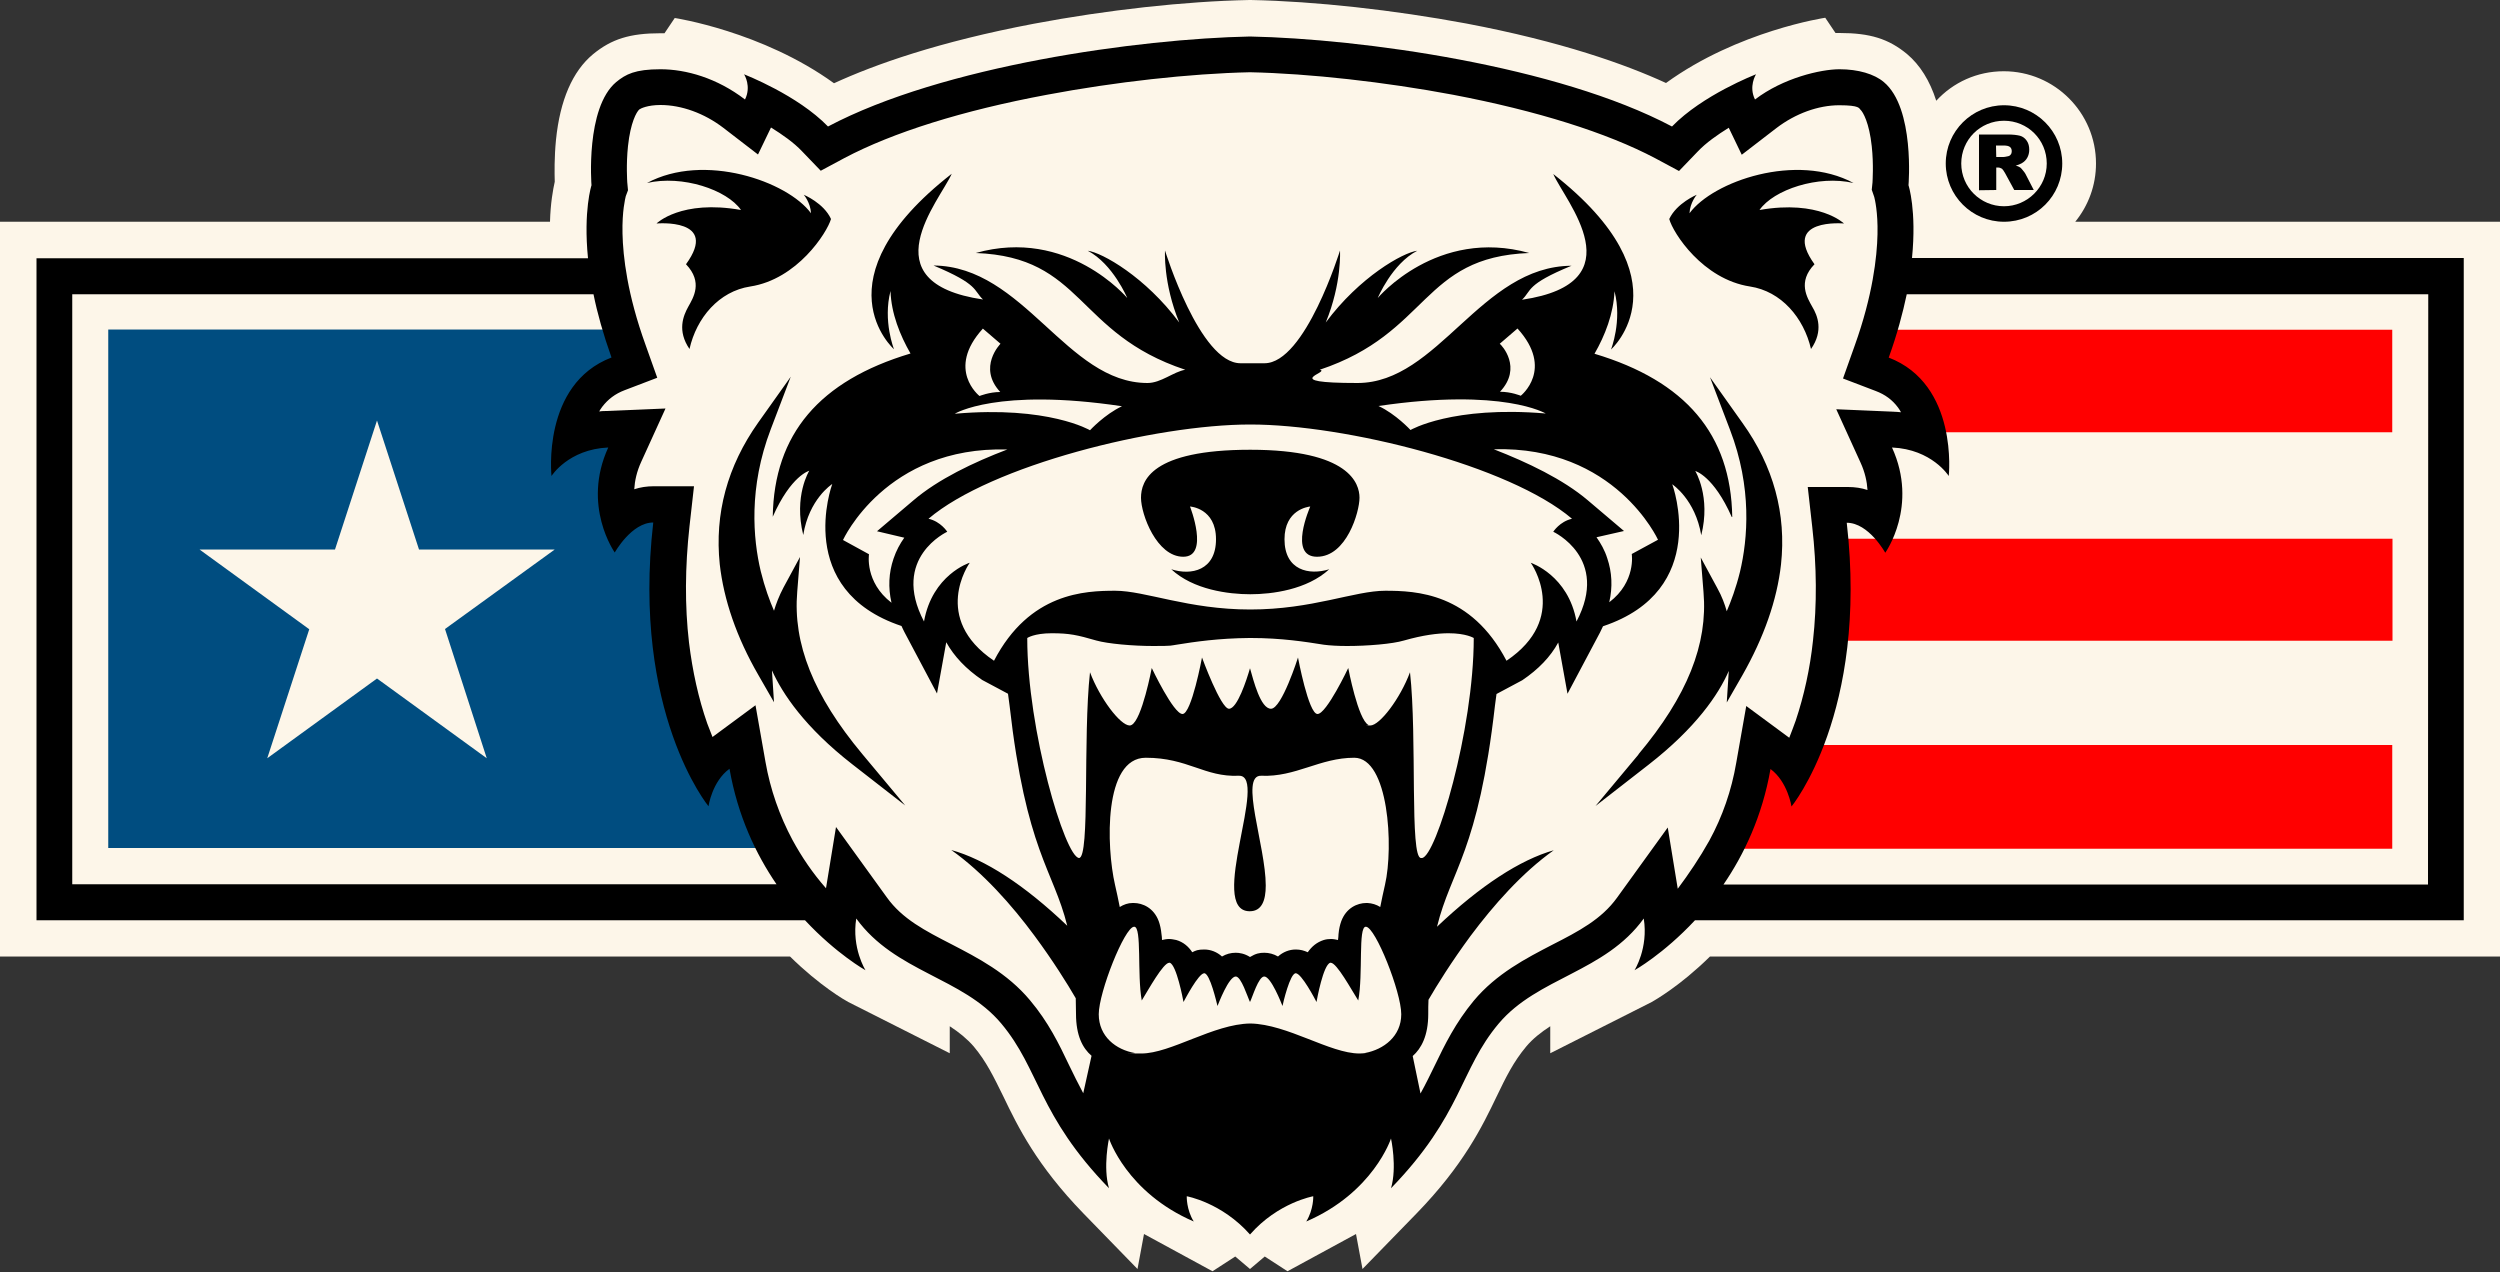 <?xml version="1.0" encoding="utf-8"?>
<!-- Generator: Adobe Illustrator 29.1.0, SVG Export Plug-In . SVG Version: 9.03 Build 55587)  -->
<svg version="1.0" id="Layer_1" xmlns="http://www.w3.org/2000/svg" xmlns:xlink="http://www.w3.org/1999/xlink" x="0px" y="0px"
	 viewBox="0 0 1000 509" style="enable-background:new 0 0 1000 509;" xml:space="preserve">
<rect x="0" y="0" width="1000" height="509" fill="#333333" stroke="none"/>
<style type="text/css">
	.st0{fill:#FDF6E9;}
	.st1{fill:#004D80;}
	.st2{fill:#FF0000;}
</style>
<path class="st0" d="M830.1,88.7c5.2-6.4,8.3-14.5,8.3-23.3c0-20.3-16.5-36.9-36.9-36.9c-10.7,0-20.3,4.5-27,11.8
	c-2.6-8.1-6.5-14.3-11.7-18.7l0,0c-7.4-6.1-14.8-8.4-27-8.4c-0.5,0-1.1,0-1.6,0l-4.1-6.1c0,0-34.9,5.2-63.7,26.1
	c-16.3-7.5-41.9-16.6-79.9-23.8C557.5,4,526,0.5,500.3,0H500h-0.2c-25.8,0.5-57.2,4-86.3,9.5c-38,7.2-63.6,16.3-79.9,23.8
	c-28.7-20.8-63.7-26.1-63.7-26.1l-4.1,6.1c-0.5,0-1.1,0-1.6,0c-12.2,0-19.6,2.3-27,8.4l0,0c-8.2,6.8-13.2,18.4-14.8,34.2
	c-0.7,7-0.6,13.4-0.5,16.8c-0.7,3.1-1.7,8.6-1.9,16H0v293.9h316c12,11.8,22,17.5,23.3,18.2l40.6,20.5v-10.8c3.7,2.4,6.9,5,9.6,8.1
	c5.1,6.1,8,12.2,11.8,19.9c5.9,12.3,13.4,27.6,32,46.8l21.7,22.3l2.6-14l27.4,14.9l9.1-5.9l5.9,5l5.9-5l9.1,5.9l27.4-14.9l2.6,14
	l21.7-22.3c18.7-19.3,26.1-34.5,32-46.8c3.7-7.7,6.7-13.8,11.8-19.9c2.6-3.1,5.9-5.7,9.6-8.1v10.8l40.6-20.5
	c1.2-0.7,11.3-6.4,23.3-18.2h316V88.7H830.1z"/>
<path class="st1" d="M308,330l-9.8-28.7l-13.8,6.1l-8.1-19.2l-5.8-51.3l-2.2-32.5l-17,0.6l-0.5-14.1l-0.4-15.8l-20.1-2l10.1-14.6
	l13-7l-3.6-15.9l-0.5-3.8h-206v207.4h269.5L308,330z M194.7,303.3l-43.9-31.9l-43.9,31.9l16.8-51.6l-43.9-31.9H134l16.8-51.6
	l16.8,51.6h54.3L178,251.6L194.7,303.3z"/>
<path d="M801.6,42.1c-12.8,0-23.3,10.4-23.3,23.3c0,12.8,10.4,23.3,23.3,23.3s23.3-10.4,23.3-23.3S814.4,42.1,801.6,42.1z
	 M801.6,82.5c-9.4,0-17.1-7.6-17.1-17.1s7.6-17.1,17.1-17.1s17.1,7.6,17.1,17.1S810.9,82.5,801.6,82.5z"/>
<path d="M791.6,76.1V53.8h11.5c2.1,0,3.7,0.2,4.9,0.5c1.1,0.3,2,1,2.7,2c0.7,1,1,2.2,1,3.6c0,1.2-0.3,2.3-0.8,3.2
	c-0.5,0.9-1.2,1.6-2.2,2.2c-0.6,0.3-1.4,0.7-2.4,0.9c0.8,0.3,1.4,0.5,1.8,0.8c0.3,0.2,0.6,0.6,1.1,1.2s0.8,1,1,1.4l3.3,6.4h-7.8
	l-3.7-6.8c-0.5-0.9-0.9-1.4-1.2-1.7c-0.5-0.3-1-0.5-1.7-0.5h-0.6v9L791.6,76.1L791.6,76.1z M798.5,62.8h2.9c0.3,0,0.9-0.1,1.8-0.3
	c0.5-0.1,0.8-0.3,1.1-0.7c0.3-0.4,0.4-0.8,0.4-1.3c0-0.7-0.2-1.3-0.7-1.7s-1.3-0.6-2.6-0.6h-3L798.5,62.8L798.5,62.8z"/>
<path class="st2" d="M725,298h231.9v41.5H691.3l12.8-28l2.7-13.4h2.2l13.7,9.7L725,298z M753.6,171.1l0.1,1.9h16.8L753.6,171.1z
	 M737.7,217.6l-3.9,38.7h223.2v-40.8H737.2L737.7,217.6z M753.9,131.9l-3.6,13.4l24.6,27.6h182v-41H753.9z"/>
<path d="M456.4,199.1c0-6.7,4-19.2,43.7-19.2s43.7,13.5,43.7,19.2c0,5.7-5.2,23.6-17,23.6c-11.6,0-2.8-19.8-2.7-20.1
	c-0.9,0.1-10.3,1.3-10.3,13.1c0,12.5,9.9,14.5,17.9,12c-8.9,8.2-22.9,10-31.6,10s-22.8-1.8-31.6-10c8,2.6,17.9,0.5,17.9-12
	S476,202.6,476,202.6s7.9,20.1-2.7,20.1S456.4,205.8,456.4,199.1z M321.5,77.9c0,0,2.7,3.1,2.9,7.4c-9.4-12.8-42.8-24.4-65.6-12.1
	c14.1-3.3,32,2.7,37.6,10.8c-24-4.3-33.8,5.4-33.8,5.4s25.3-2.3,11.8,16.3c6.9,7.2,2.9,13.4,0.9,17s-4.5,9.6,0.5,16.9
	c2.8-12.5,11.8-23.1,24.3-25c18.8-2.9,30.7-21.5,32.3-27C329.5,81.2,321.5,77.9,321.5,77.9z M724.4,139.6c5.1-7.3,2.6-13.4,0.5-16.9
	c-2-3.6-6-9.9,0.9-17c-13.4-18.6,11.8-16.3,11.8-16.3s-9.9-9.6-33.8-5.4c5.6-8.1,23.5-14.1,37.6-10.8c-22.8-12.3-56.2-0.7-65.6,12.1
	c0.2-4.3,2.9-7.4,2.9-7.4s-8,3.3-11,9.7c1.5,5.6,13.4,24.1,32.3,27C712.5,116.5,721.5,127.1,724.4,139.6z M691.5,268.6l-0.8,12.4
	l6.2-10.8c8.7-15.3,13.9-30.2,15.5-44.4c2.2-20.2-3-39.3-15.4-56.6l-13-18.3l8,21c8.9,23.2,7.1,43.7,4,56.8
	c-1.6,6.5-3.6,11.8-5.3,15.8c-0.8-2.8-1.9-5.9-3.8-9.3l-6.6-12.2l1.1,13.8c1.8,20.9-6.5,41.6-26,64.9v0.1l-17.2,20.6l21.2-16.5
	c19-14.8,28-28.1,32.1-37.5V268.6z M287.9,225.7c1.6,14.2,6.7,29.2,15.5,44.4l6.2,10.8l-0.8-12.4v-0.3c4.2,9.3,13.1,22.7,32.1,37.5
	l21.2,16.5l-17.2-20.6l0,0c-19.5-23.4-27.8-44.1-26-65l1.1-13.8l-6.6,12.2c-1.8,3.4-3,6.6-3.8,9.3c-1.7-3.9-3.7-9.3-5.3-15.8
	c-3.1-13-4.9-33.5,4-56.8l8-21l-13,18.3C290.9,186.5,285.8,205.5,287.9,225.7z M620.4,340.2L620.4,340.2L620.4,340.2L620.4,340.2
	C620.5,340.1,620.4,340.1,620.4,340.2z M379.8,340.2C379.8,340.1,379.7,340.1,379.8,340.2L379.8,340.2L379.8,340.2L379.8,340.2z
	 M985.7,368.1H678c-12.7,13.6-24.2,20-24.2,20s5.6-8.8,3.7-20.7c-15.5,21.5-42.4,23.5-58,42s-14.6,36.5-43.1,65.9
	c2.5-8.5,0-19.9,0-19.9s-7,21.6-33.9,33.2c3-4.9,2.8-10.1,2.8-10.1s-14.1,2.5-25.3,15.3c-11.3-12.8-25.3-15.3-25.3-15.3
	s-0.2,5.3,2.8,10.1c-26.9-11.6-33.9-33.2-33.9-33.2s-2.5,11.5,0,19.9c-28.5-29.4-27.6-47.4-43.1-65.9c-15.5-18.5-42.4-20.5-58-42
	c-1.9,11.8,3.7,20.7,3.7,20.7s-11.5-6.4-24.2-20H14.6V103.3h220.6c-1.9-19.1,1.4-29.2,1.4-29.2s-2.5-30.9,9.9-41.3
	c3.8-3.1,7.5-5.1,17.7-5.1c10.2,0,22.6,3.5,33.8,12.1c2.6-5.2-0.2-9.9-0.4-10.1c0.4,0.2,21.4,8.3,33.6,20.9
	c45.9-24.3,124.4-35.1,168.8-36c44.4,0.9,122.9,11.7,168.8,36c12.2-12.6,33.2-20.7,33.6-20.9c-0.1,0.2-3,4.9-0.4,10.1
	c11.2-8.6,26.3-12.1,33.8-12.1s13.9,1.9,17.7,5.1c12.5,10.4,9.9,41.3,9.9,41.3s3.3,10,1.4,29.1h220.7V368.1z M310.6,353.7
	c-8.2-12-15.5-27.3-18.8-46.2c-7,5.1-8.4,15-8.4,15s-30.8-37.4-22.1-113.5c-8.7,0-15.4,12-15.4,12s-13.3-18.7-2.6-42
	c-16,0.7-22.7,11.4-22.7,11.4s-4-36.7,24-47.4c-3.3-9.3-5.7-17.8-7.2-25.3H28.9v236L310.6,353.7L310.6,353.7z M560.5,405.7
	c0-8.9-10.3-34.8-14.1-35h-0.1c-3.1,0-1,19-3,29.5c-2.8-4.4-8.6-15.1-11-15.1h-0.2c-2.8,0.8-5.3,14.6-5.5,15.7
	c-0.5-1-6-11.5-8.3-11.5c-2.3,0-5.1,12-5.3,13.1c-0.4-1-4.6-11.8-7.3-11.8c-2.3,0-4.7,8.2-5.7,10.2c-1-2-3.5-10.2-5.7-10.2
	c-2.8,0-6.9,10.8-7.3,11.8c-0.3-1.1-3-13.1-5.3-13.1s-7.8,10.6-8.3,11.5c-0.2-1.1-2.8-14.9-5.5-15.7c-0.1,0-0.1,0-0.2,0
	c-2.4,0-8.3,10.7-11,15.1c-1.9-10.4,0.1-29.5-3-29.5h-0.1c-3.8,0.2-14.1,26.2-14.1,35c0,8.9,6.9,14.2,14.4,15.5
	c0.9,0.2-9.1,0.2,2.6,0.2c11.8,0,28.9-11.8,43.6-12h0.1c14.8,0.3,31.8,12,43.6,12c0.9,0,1.8-0.1,2.6-0.2H546
	C553.5,419.8,560.5,414.5,560.5,405.7z M387.9,225.1c-0.3,0.4-15.5,22.2,9.7,39.2c14.2-27.3,36.5-28,48.5-28c12,0,29.2,7.5,54,7.5
	c24.8,0,41.7-7.5,54-7.5c12.3,0,34.3,0.8,48.5,28c25.2-17,10-38.8,9.7-39.2c0.2,0.1,15,5,18.3,23.5c13.4-25.4-9.3-35.9-9.3-35.9
	s2.6-4.1,7.5-5.2c-25-21.3-90.6-37.7-128.7-37.7s-103.7,16.4-128.7,37.7c4.9,1.1,7.5,5.2,7.5,5.2s-22.7,10.4-9.3,35.9
	C372.9,230,387.7,225.1,387.9,225.1z M350.8,212.5l14.5-12.3c9.9-8.5,24.2-15.3,37.6-20.4c-48.6-1.4-65.7,36.2-65.7,36.2l10.4,5.7
	c0,0-1.8,11.1,9,19.4c-1.4-6.1-1.1-12,0.8-17.6c1.1-3.3,2.6-6,4.3-8.4h0.1L350.8,212.5z M400.2,137.5l-7.1-6.1v0.1
	c-14.8,16.3-1.3,26.9-1.3,26.9s3.9-1.6,8.3-1.6C390.9,146.9,400.2,137.5,400.2,137.5z M381.9,165.5c37.4-3.3,54.1,6.6,54.1,6.6
	s5.9-6.4,12.8-9.6C398.8,155,381.9,165.5,381.9,165.5z M600,156.7c4.5,0,8.3,1.6,8.3,1.6s13.5-10.6-1.3-26.9l-7.1,6.1
	C600.6,138,609.1,147,600,156.7z M551.4,162.4c6.9,3.2,12.8,9.6,12.8,9.6s16.7-9.8,54.1-6.6C618.4,165.5,601.4,155,551.4,162.4z
	 M652.7,221.6L652.7,221.6l10.5-5.7c0,0-17.1-37.6-65.7-36.2c13.4,5.2,27.7,12,37.6,20.4l14.5,12.3l-11,2.5c1.7,2.4,3.3,5.2,4.3,8.4
	c1.9,5.6,2.2,11.5,0.8,17.6C654.5,232.7,652.7,221.6,652.7,221.6z M410.9,255.2c0,37,15.1,87.5,20.7,88c4.5,0,1.5-48,4.4-74.3
	c3.9,10.4,12.1,21.3,15.9,21.3c0.2,0,0.5-0.1,0.7-0.2c4.2-2.1,8.1-22.8,8.1-22.8s8.7,18.4,12.3,18.4c3.6,0,7.8-22.6,7.8-22.6
	s7.5,20.5,10.8,20.5c3.3,0,7-11.4,8.4-16.2c1.4,4.9,4.2,16.2,8.4,16.2c4.3,0,10.8-20.5,10.8-20.5s4.2,22.6,7.8,22.6
	s12.3-18.4,12.3-18.4s3.9,20.7,8.1,22.8c0.2,0.2-3.1,0.2,0.7,0.2c3.8,0,12-10.8,15.9-21.3c2.9,26.3-0.2,74.3,4.4,74.3h0.2h0.2
	c5.6-0.5,20.7-51.1,20.7-88c0,0-3-1.9-10.1-1.9c-4.3,0-10.1,0.7-17.8,2.9c-4.7,1.4-14.7,2.2-22.8,2.2c-3.6,0-6.9-0.2-9.2-0.5
	c-7.5-1.2-17.1-2.7-29.2-2.7h-0.7c-12.2,0.1-21.8,1.5-29.2,2.7c-2.3,0.3-1,0.5-9.2,0.5c-8.2,0-18.2-0.9-22.8-2.2
	c-7.6-2.2-10.7-2.9-17.8-2.9S410.9,255.2,410.9,255.2z M495.5,310.3c-13.7,0.6-20.3-7.2-37.2-7.2c-16.9,0-15.8,35.6-12.3,50.8
	c0.7,3,1.3,5.9,1.9,8.9c1.6-1,3.3-1.6,5.1-1.6h0.5c3.5,0,8,1.9,10,7.3c0.5,1.4,0.9,3.1,1.1,5.2c0.1,0.7,0.2,1.4,0.2,2.3
	c0.9-0.2,1.8-0.4,2.8-0.4c1,0,1.9,0.2,2.9,0.4c2.8,0.8,4.9,2.6,6.4,4.9c1.4-0.7,2.2-1.1,4.8-1.1c2.6,0,5.1,1,7.1,2.8
	c1.7-1,3.5-1.5,5.5-1.5c1.4,0,3.5,0.3,5.7,1.7c2.3-1.4,3.8-1.7,5.7-1.7c1.9,0,3.8,0.5,5.5,1.5c2-1.8,4.5-2.8,7.1-2.8
	c1.8,0,3.3,0.4,4.8,1.1c1.6-2.3,3.6-4,6.4-4.9c1-0.3,1.9-0.4,2.9-0.4s1.9,0.2,2.8,0.4c0.1-0.8,0.2-1.6,0.2-2.3
	c0.2-2.2,0.6-3.8,1.1-5.2c2-5.4,6.5-7.3,10-7.3h0.5c1.8,0.1,3.5,0.6,5.1,1.6c0.6-3,1.2-5.9,1.9-8.9c3.5-15.1,1.5-50.8-12.3-50.8
	c-13.8,0-23.4,7.8-37.2,7.2c-8.9-0.4,1.8,28.1,1.8,43.9c0,6-1.6,10.3-6.4,10.3c0,0-0.1,0-0.1,0C482.8,364.3,507.8,309.8,495.5,310.3
	z M683.7,336.3c5.3-9.7,8.9-20.1,10.8-31.2l4-22.7l17.2,12.7c0.9-2.2,1.7-4.5,2.6-6.9c3.3-9.9,5.7-20.7,6.9-32
	c1.6-14.3,1.5-29.6-0.3-45.4l-1.8-16h16.1c2.8,0,5.4,0.4,7.8,1.2c-0.2-3.3-1-7.1-2.8-11l-9.7-21.3l23.4,1h-0.3
	c0.7,0,1.8,0.1,2.8,0.2c-0.4-0.7-0.8-1.4-1.2-1.9c-2.3-3.1-5.2-5.2-8.9-6.6l-13.1-5l4.7-13.2c7.2-20.1,8.9-35.4,9.1-44.5
	c0.2-9-1.1-14.1-1.3-14.9l-1-2.9L749,73c0-0.5,0.5-7.1-0.3-14.5c-1-9.4-3.5-13.7-4.5-14.6c-0.6-0.5-0.1-1.8-8.5-1.8
	c-8.4,0-17.5,3.3-25.1,9.1l-13.9,10.7l-5.2-10.8c-4.5,2.8-9.1,6-12.4,9.5l-7.5,7.8l-9.5-5.1c-19.3-10.2-47.3-19-80.9-25.4
	c-27.1-5.1-57.4-8.5-81.2-9c-23.9,0.5-54.2,3.9-81.2,9C385,44.2,357.1,53,337.8,63.2l-9.5,5.1l-7.5-7.8c-3.3-3.5-7.9-6.7-12.4-9.5
	l-5.2,10.8l-13.9-10.7c-7.6-5.8-16.7-9.1-25.1-9.1c-5.2,0-8,1.4-8.5,1.8c-1.1,1-3.5,5.2-4.5,14.6c-0.8,7.5-0.3,14.2-0.3,14.5
	l0.3,3.2l-0.9,2.4c-0.2,0.9-1.5,5.9-1.3,14.9c0.2,9.2,1.9,24.3,9.2,44.5l4.7,13.2l-13.1,5c-3.7,1.4-6.6,3.6-8.9,6.6
	c-0.4,0.6-0.9,1.2-1.2,1.9c1-0.2,2.1-0.2,3.1-0.2l23.4-1l-9.7,21.3c-1.8,3.9-2.6,7.6-2.8,11c2.4-0.8,5-1.2,7.8-1.2h16.1l-1.8,16
	c-1.8,16.3-1.9,31.9-0.2,46.5c1.4,11.5,3.8,22.4,7.3,32.4c0.7,1.9,1.4,3.7,2.1,5.4l17.2-12.7l4,22.7c1.9,10.9,5.6,21.5,10.8,31.2
	c3.7,6.8,8.1,13.3,13.4,19.3l4-24.5l20.3,28.1c6.2,8.7,15.4,13.4,25.9,18.8c10.4,5.4,22.3,11.5,31.4,22.4
	c7.4,8.8,11.6,17.5,15.6,25.9c1.8,3.7,3.6,7.4,5.7,11.3l3.3-14.9v-0.1c-3.5-3-6.2-8-6.2-16.8c0-2.2-0.1-4.2-0.1-6.2
	c-3.3-5.7-9.1-15-16.5-25c-9-12.2-20.6-25.3-33.3-34.3c13.4,3.7,29.2,13.9,46.4,30.3c-5.6-22.5-16.5-29.9-23.1-88.3
	c-0.2-1.6-0.4-3-0.6-4.5l-10.3-5.5c-6.5-4.4-11.3-9.5-14.4-15.1l-3.7,20.5l-13-24.5c-0.4-0.9-0.9-1.7-1.2-2.5
	c-43.1-14.4-27.9-56.2-27.7-56.8c-0.3,0.2-9.3,6.1-11.6,20.4c-3.9-15.6,2.4-25.7,2.4-25.7s-7.3,1.9-14.6,18.4
	c0.5-33.1,18.7-54.4,55.1-65.3c-4.2-7.3-7.7-16-8-25c-3.1,12,1.4,23.3,1.4,23.3s-31.4-27.7,23.1-70.2c-4.8,10.8-33.7,43.5,12.5,50.3
	c-3.9-3.7-1.6-6-19.8-13.6c36.2,0.3,53.2,47,85.6,47c5.4,0,10.4-4.5,15.1-5.3c-44-14.6-40.6-45.1-83.8-46.7
	c36.8-10.4,60.6,18,60.6,18s-5.7-13.6-15.8-18.9c5.7,0.7,23.1,10.5,36.6,28.7c-6.5-15.8-5.7-28.8-5.7-28.8s13.9,45.1,30.2,45.1
	c0.6,0,3.3,0,9.6,0c16.3,0,30.2-45.1,30.2-45.1s0.8,13-5.7,28.8c13.5-18.2,30.9-28,36.6-28.7c-10.1,5.2-15.8,18.9-15.8,18.9
	s23.7-28.3,60.6-18c-43.2,1.6-39.8,32-83.8,46.7c4.7,0.9-17.2,5.3,15.1,5.3s49.3-46.7,85.6-46.9c-18.3,7.5-15.9,9.9-19.8,13.6
	c46.2-6.8,17.2-39.5,12.5-50.3c54.3,42.5,23.1,70.2,23.1,70.2s4.5-11.4,1.4-23.3c-0.4,9-3.8,17.7-8,25
	c36.4,10.9,54.6,32.2,55.1,65.3h-0.2c-7.3-16.5-14.6-18.4-14.6-18.4s6.3,10.2,2.4,25.7c-2.4-14.3-11.4-20.2-11.6-20.4
	c0.2,0.5,15.4,42.4-27.7,56.8c-0.4,0.9-0.8,1.7-1.2,2.5l-13,24.5l-3.7-20.5c-3.1,5.7-7.9,10.7-14.4,15.1l-10.3,5.5
	c-0.2,1.6-0.4,3.1-0.6,4.5c-6.7,58.7-17.6,65.8-23.2,88.6c17.4-16.5,33.3-26.8,46.7-30.6c-12.7,9-24.2,22.1-33.3,34.3
	c-7.6,10.3-13.5,19.8-16.8,25.5c-0.1,1.8-0.1,3.7-0.1,5.7c0,8.7-2.8,13.8-6.2,16.8l0,0.1l3.1,14.9c2.1-3.8,3.9-7.5,5.7-11.2
	c4-8.3,8.3-17.1,15.6-25.9c9.1-10.9,21-17,31.4-22.4c10.6-5.4,19.7-10.2,25.9-18.8l20.3-28.1l4,24.5
	C675.5,349.6,679.9,343.1,683.7,336.3z M971.3,117.7H762.7c-1.6,7.5-3.8,15.9-7.2,25.3h-0.1c28.1,10.7,24.1,47.4,24.1,47.4
	s-6.7-10.7-22.7-11.4c10.7,23.4-2.7,42.1-2.7,42.1s-6.6-12-15.4-12c8.7,76.1-22.1,113.5-22.1,113.5s-1.5-9.9-8.4-15
	c-3.3,18.9-10.6,34.2-18.8,46.2h281.8L971.3,117.7L971.3,117.7z"/>
</svg>
